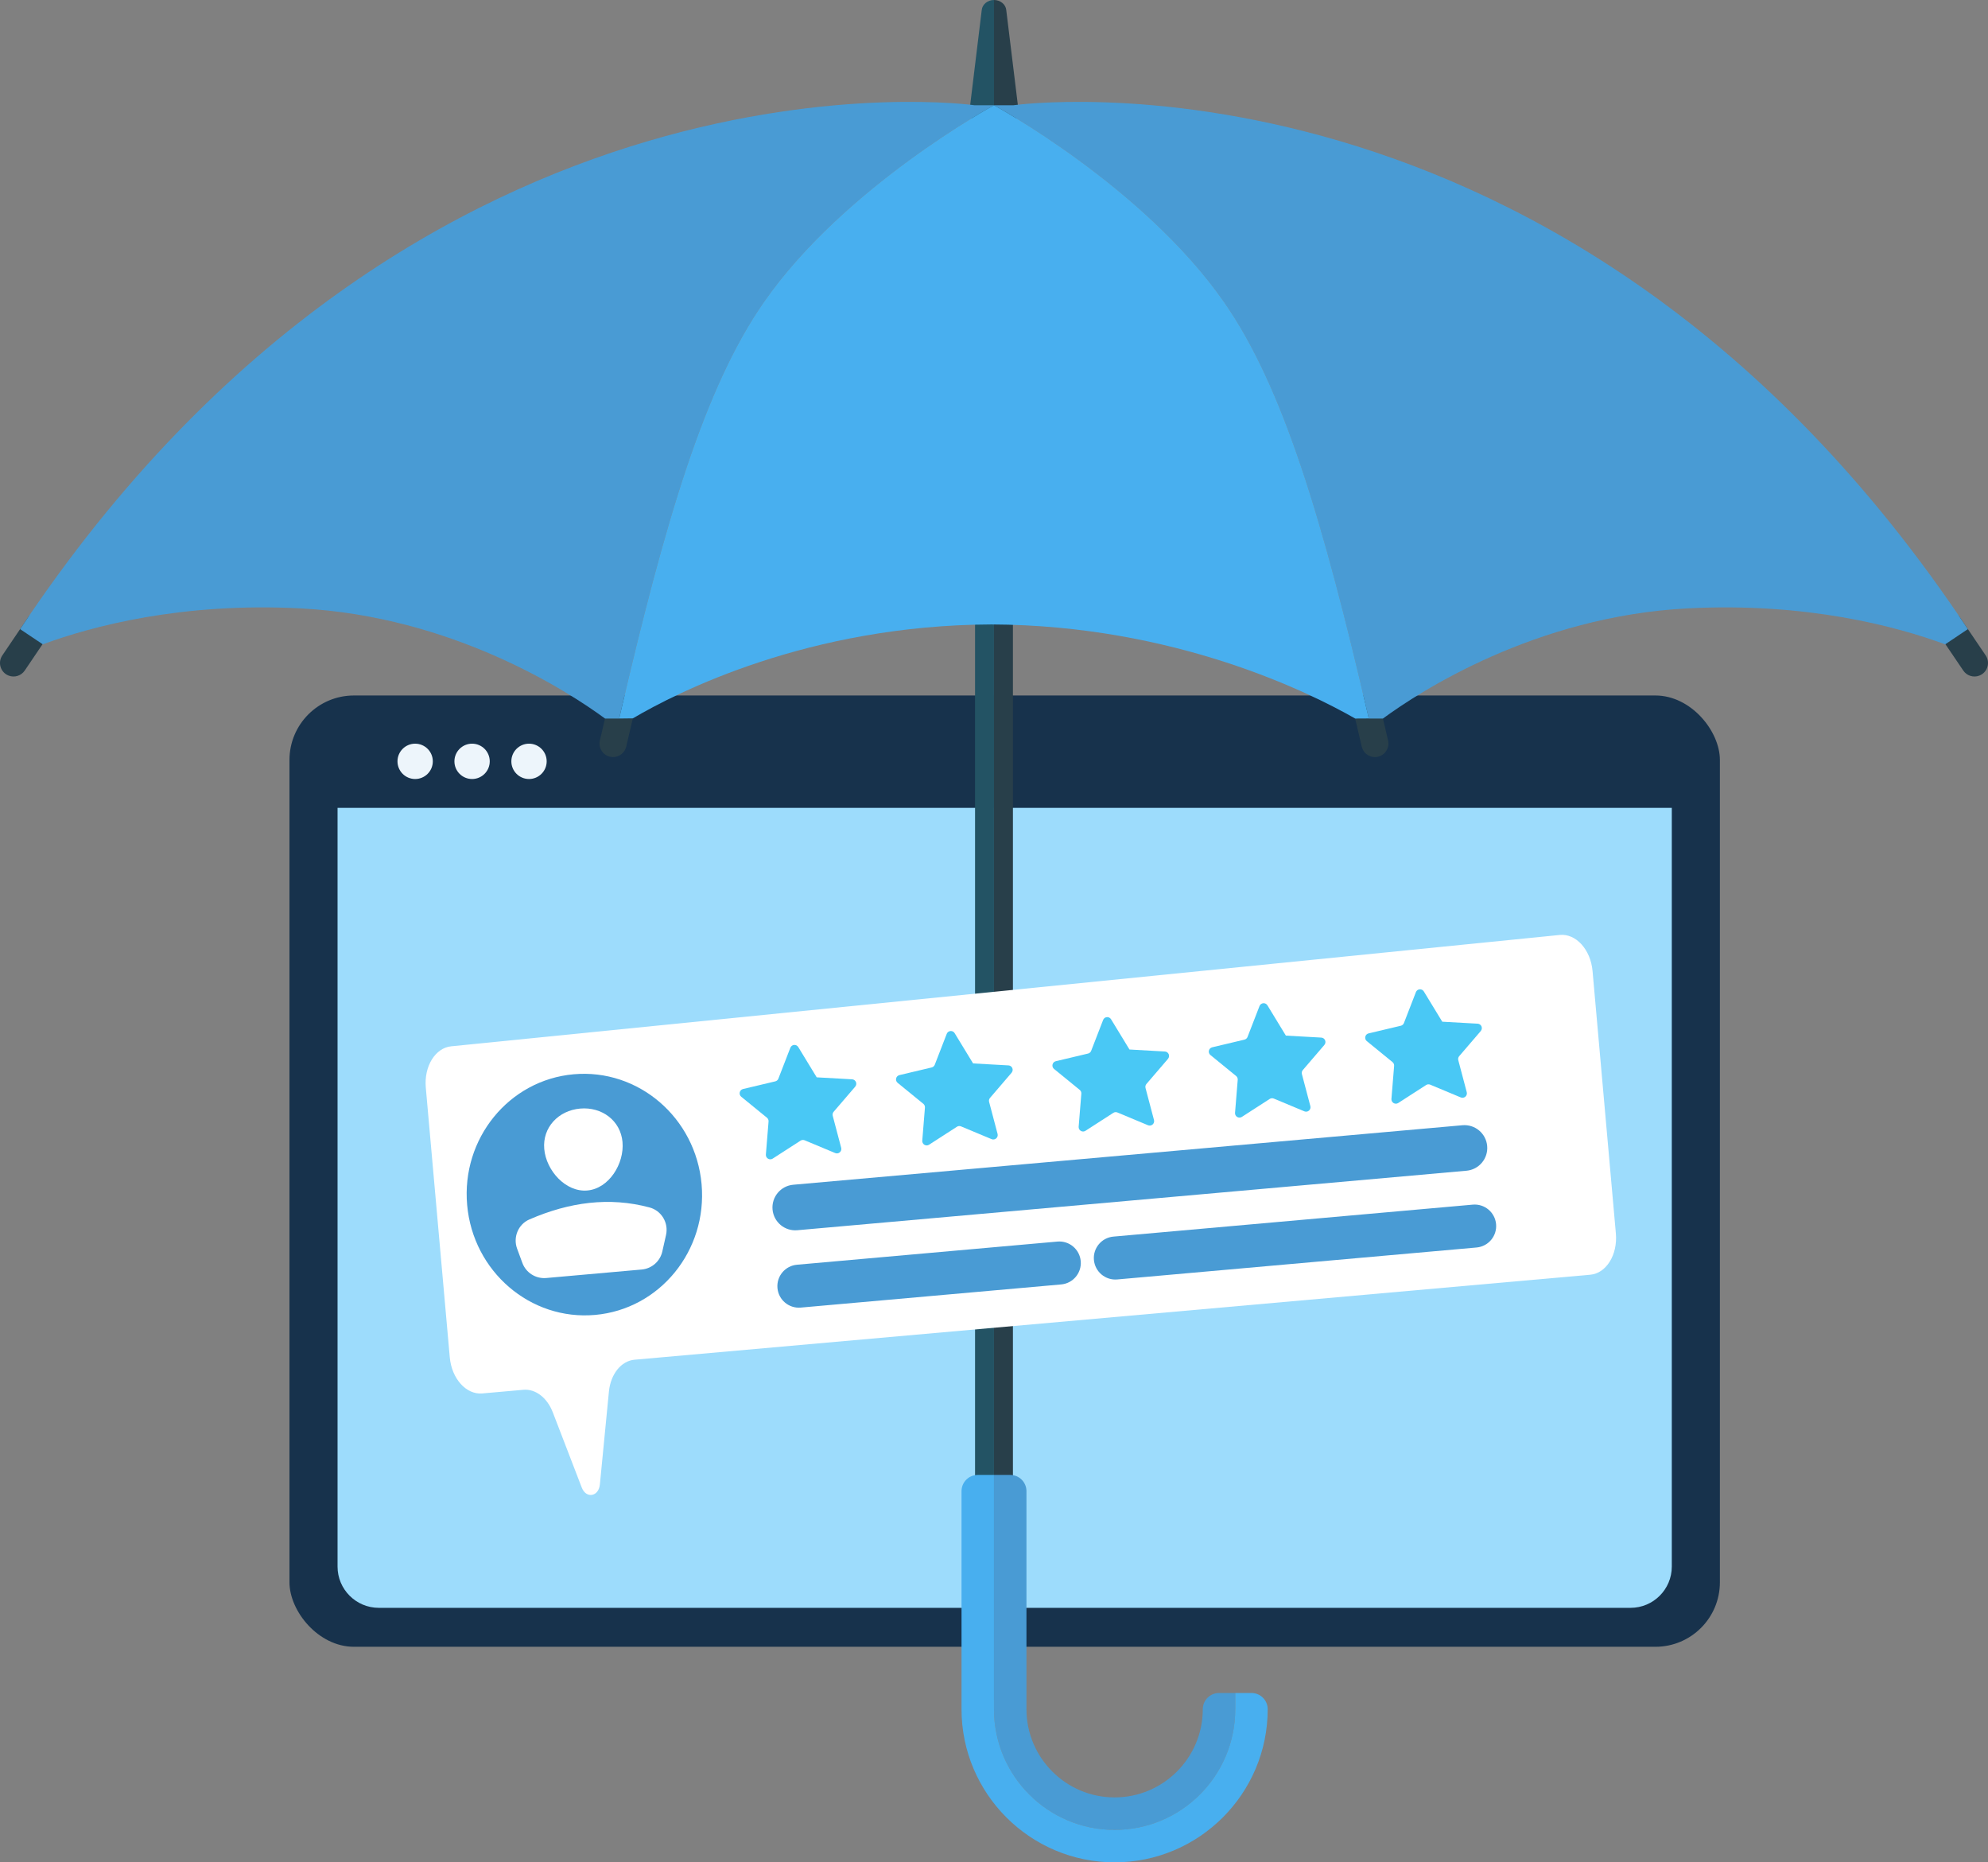 <?xml version="1.0" encoding="UTF-8"?>
<svg id="Layer_1" data-name="Layer 1" xmlns="http://www.w3.org/2000/svg" viewBox="0 0 194.04 181.733">
  <rect x="0" y="0" width="194.04" height="181.733" fill="#808080" stroke="none"/>
  <defs>
    <style>
      .cls-1 {
        fill: #48afef;
      }

      .cls-2 {
        fill: #17324c;
      }

      .cls-3 {
        fill: #499bd4;
      }

      .cls-4 {
        fill: #283f4a;
      }

      .cls-5 {
        fill: #edf5fb;
      }

      .cls-6 {
        fill: #9ddcfc;
      }

      .cls-7 {
        fill: #fff;
      }

      .cls-8 {
        fill: #49c8f5;
      }

      .cls-9 {
        fill: #235364;
      }
    </style>
  </defs>
  <rect class="cls-2" x="28.254" y="67.868" width="139.617" height="92.83" rx="6.293" ry="6.293"/>
  <path class="cls-6" d="M163.177,78.83v74.043c0,2.219-1.805,4.024-4.024,4.024H36.971c-2.219,0-4.024-1.805-4.024-4.024v-74.043h130.23Z"/>
  <circle class="cls-5" cx="40.521" cy="74.294" r="1.724"/>
  <circle class="cls-5" cx="46.078" cy="74.294" r="1.724"/>
  <circle class="cls-5" cx="51.635" cy="74.294" r="1.724"/>
  <g>
    <path class="cls-4" d="M60.889,68.063c-.712-.168-1.419.275-1.586.984l-.752,3.209c-.166.71.275,1.42.986,1.587.1.024.202.035.302.035.6,0,1.141-.411,1.284-1.02l.751-3.209c.167-.71-.274-1.42-.985-1.586Z"/>
    <path class="cls-4" d="M4.551,59.918c-.607-.411-1.426-.249-1.833.355l-2.491,3.683c-.409.604-.251,1.425.353,1.833.086.058.177.104.271.14.559.214,1.213.023,1.563-.495l2.491-3.683c.408-.603.25-1.425-.355-1.833Z"/>
    <path class="cls-4" d="M189.489,59.918c.605-.411,1.425-.249,1.831.355l2.494,3.683c.407.604.248,1.425-.356,1.833-.086.058-.177.104-.269.14-.56.214-1.213.023-1.563-.495l-2.494-3.683c-.407-.603-.249-1.425.356-1.833Z"/>
    <g>
      <rect class="cls-9" x="95.171" y="10.271" width="1.848" height="155.587"/>
      <rect class="cls-4" x="97.019" y="10.271" width="1.848" height="155.587"/>
    </g>
    <g>
      <path class="cls-4" d="M98.222,12.03h.007c.664,0,1.202-.483,1.202-1.078,0-.072-.008-.141-.022-.209l-1.191-9.748c-.049-.562-.571-.995-1.198-.995v12.03h1.202Z"/>
      <path class="cls-9" d="M95.818,12.03h1.202V0c-.628,0-1.15.434-1.199.995l-1.202,9.873c-.025.299.089.595.317.816.228.221.547.346.882.346Z"/>
    </g>
    <g>
      <path class="cls-3" d="M97.019,166.791c0,6.502,5.271,11.774,11.774,11.774s11.774-5.272,11.774-11.774v-1.584h-1.583c-.875,0-1.585.709-1.585,1.584,0,4.745-3.861,8.605-8.605,8.605s-8.606-3.86-8.606-8.605v-21.278c0-.875-.709-1.585-1.584-1.585h-1.583v22.863Z"/>
      <path class="cls-1" d="M122.15,165.206h-1.584v1.584c0,6.502-5.272,11.774-11.774,11.774s-11.774-5.272-11.774-11.774v-22.863h-1.584c-.875,0-1.584.71-1.584,1.585v21.278c0,8.239,6.703,14.942,14.942,14.942s14.942-6.704,14.942-14.942c0-.875-.709-1.584-1.584-1.584Z"/>
    </g>
    <path class="cls-4" d="M133.147,68.063c.712-.168,1.42.275,1.586.984l.751,3.209c.167.71-.275,1.42-.985,1.587-.101.024-.201.035-.301.035-.6,0-1.142-.411-1.284-1.02l-.752-3.209c-.167-.71.275-1.42.985-1.586Z"/>
    <g>
      <path class="cls-3" d="M95.125,10.271S41.068,2.59,1.963,61.392l2.213,1.483c4.782-1.76,13.544-4.114,25.172-3.506,14.818.775,26.121,8.112,29.705,10.748h1.381c4.538-19.63,8.393-32.386,14.107-40.612,7.857-11.308,22.477-19.234,22.477-19.234h-1.894Z"/>
      <path class="cls-3" d="M98.912,10.271s54.057-7.68,93.162,51.121l-2.213,1.483c-4.782-1.76-13.544-4.114-25.172-3.506-14.818.775-26.121,8.112-29.705,10.748h-1.381c-4.538-19.63-8.393-32.386-14.107-40.612-7.857-11.308-22.477-19.234-22.477-19.234h1.894Z"/>
      <path class="cls-1" d="M119.496,29.504c-7.857-11.308-22.477-19.234-22.477-19.234v.05-.05s-14.62,7.925-22.477,19.234c-5.715,8.226-9.569,20.982-14.107,40.612l1.337-.017c4.284-2.525,17.143-9.099,34.985-9.164,17.884.065,31.131,6.671,35.516,9.182l1.33-.008c-4.538-19.625-8.392-32.38-14.106-40.605Z"/>
    </g>
  </g>
  <path class="cls-7" d="M155.442,94.757l2.276,25.605c.185,2.087-.935,3.891-2.504,4.03l-93.279,8.293c-1.303.116-2.334,1.397-2.501,3.107l-.883,9.064c-.117,1.202-1.343,1.41-1.77.3l-2.826-7.34c-.55-1.428-1.692-2.302-2.87-2.197l-4.009.356c-1.569.139-2.99-1.439-3.176-3.526l-2.34-26.32c-.184-2.074.922-3.872,2.48-4.028l108.202-10.866c1.576-.158,3.014,1.424,3.2,3.523Z"/>
  <g>
    <path class="cls-3" d="M45.597,117.589c.577,6.485,6.166,11.287,12.485,10.725,6.319-.562,10.974-6.274,10.397-12.759-.577-6.485-6.166-11.287-12.485-10.725-6.319.562-10.974,6.274-10.397,12.759Z"/>
    <g>
      <path class="cls-7" d="M60.76,111.444c.188,2.109-1.32,4.539-3.429,4.726-2.109.188-4.022-1.938-4.209-4.047-.188-2.109,1.389-3.758,3.499-3.945,2.109-.188,3.952,1.157,4.14,3.266Z"/>
      <path class="cls-7" d="M53.313,124.712l9.323-.829c.981-.087,1.794-.799,2.01-1.76l.362-1.613c.265-1.181-.442-2.371-1.611-2.684-3.918-1.05-7.825-.523-11.726,1.171-1.093.475-1.61,1.735-1.198,2.852l.513,1.39c.354.96,1.307,1.563,2.326,1.472Z"/>
    </g>
  </g>
  <g>
    <path class="cls-3" d="M75.405,118.027c.109,1.226,1.191,2.131,2.417,2.022l65.313-5.806c1.226-.109,2.131-1.191,2.022-2.417h0c-.109-1.226-1.191-2.131-2.417-2.022l-65.313,5.806c-1.226.109-2.131,1.191-2.022,2.417h0Z"/>
    <path class="cls-3" d="M146.026,119.457c-.103-1.155-1.122-2.008-2.277-1.905l-35.071,3.118c-1.155.103-2.008,1.122-1.905,2.277h0c.103,1.155,1.122,2.008,2.277,1.905l35.071-3.118c1.155-.103,2.008-1.122,1.905-2.277h0Z"/>
    <path class="cls-3" d="M105.485,123.061c-.103-1.155-1.122-2.008-2.277-1.905l-25.419,2.26c-1.155.103-2.008,1.122-1.905,2.277h0c.103,1.155,1.122,2.008,2.277,1.905l25.419-2.26c1.155-.103,2.008-1.122,1.905-2.277h0Z"/>
  </g>
  <g>
    <path class="cls-8" d="M83.474,106.035c.107-.125.134-.299.07-.451-.065-.151-.209-.253-.373-.262l-3.456-.193-1.801-2.956c-.086-.14-.243-.22-.407-.205-.164.015-.305.121-.364.274l-1.169,3.016c-.051.133-.165.231-.303.264l-3.147.747c-.16.038-.284.163-.321.324-.037.16.021.328.148.431l2.507,2.044c.11.09.169.228.158.37l-.262,3.224c-.013.164.068.321.209.406.141.085.318.082.456-.007l2.718-1.753c.119-.077.269-.09.4-.036l2.985,1.246c.152.063.326.035.45-.073.124-.108.176-.277.134-.436l-.827-3.127c-.036-.137-.003-.284.09-.392l2.107-2.454Z"/>
    <path class="cls-8" d="M98.738,104.678c.107-.125.134-.299.07-.451-.065-.151-.209-.253-.373-.262l-3.456-.193-1.801-2.956c-.086-.14-.243-.22-.407-.205-.164.015-.305.121-.364.274l-1.169,3.016c-.051.133-.165.231-.303.264l-3.147.747c-.16.038-.284.163-.321.324-.037.16.021.328.148.431l2.507,2.044c.11.09.169.228.158.37l-.262,3.224c-.013.164.068.321.209.406.141.085.318.082.456-.007l2.718-1.753c.119-.077.269-.09.4-.036l2.985,1.246c.152.063.326.035.45-.073.124-.108.176-.277.134-.436l-.827-3.127c-.036-.137-.003-.284.09-.392l2.107-2.454Z"/>
    <path class="cls-8" d="M114.003,103.321c.107-.125.134-.299.07-.451-.065-.151-.209-.253-.373-.262l-3.456-.193-1.801-2.956c-.086-.14-.243-.22-.407-.205s-.305.121-.364.274l-1.169,3.016c-.051.133-.165.231-.303.264l-3.147.747c-.16.038-.285.163-.321.324-.037.16.021.328.148.431l2.507,2.044c.11.09.169.228.158.37l-.262,3.224c-.013.164.068.321.209.406.141.085.318.082.456-.007l2.718-1.753c.119-.077.269-.09.401-.036l2.985,1.246c.152.063.326.035.45-.073.124-.108.176-.277.134-.436l-.827-3.127c-.036-.137-.003-.284.09-.392l2.107-2.454Z"/>
    <path class="cls-8" d="M129.267,101.964c.107-.125.134-.299.07-.451-.064-.151-.209-.253-.373-.262l-3.456-.193-1.801-2.956c-.086-.14-.243-.22-.407-.205-.164.015-.305.121-.364.274l-1.169,3.016c-.051.133-.165.231-.303.264l-3.147.747c-.16.038-.285.163-.321.324-.037.16.021.328.148.431l2.507,2.044c.11.09.169.228.158.37l-.262,3.224c-.013.164.068.321.209.406.141.085.318.082.456-.007l2.718-1.753c.119-.077.269-.09.4-.036l2.985,1.246c.152.063.326.035.45-.073.124-.108.176-.277.134-.436l-.827-3.127c-.036-.137-.003-.284.09-.392l2.107-2.454Z"/>
    <path class="cls-8" d="M144.532,100.607c.107-.125.134-.299.07-.451-.065-.151-.209-.253-.373-.262l-3.456-.193-1.801-2.956c-.086-.14-.243-.22-.407-.205-.164.015-.305.121-.364.274l-1.169,3.016c-.051.133-.165.231-.303.264l-3.147.747c-.16.038-.284.163-.321.324-.037.16.021.328.148.431l2.507,2.044c.11.09.169.228.158.37l-.262,3.224c-.013.164.068.321.209.406.141.085.318.082.456-.007l2.718-1.753c.119-.077.269-.09.4-.036l2.985,1.246c.152.063.326.035.45-.073.124-.108.176-.277.134-.436l-.827-3.127c-.036-.137-.003-.284.09-.392l2.107-2.454Z"/>
  </g>
</svg>